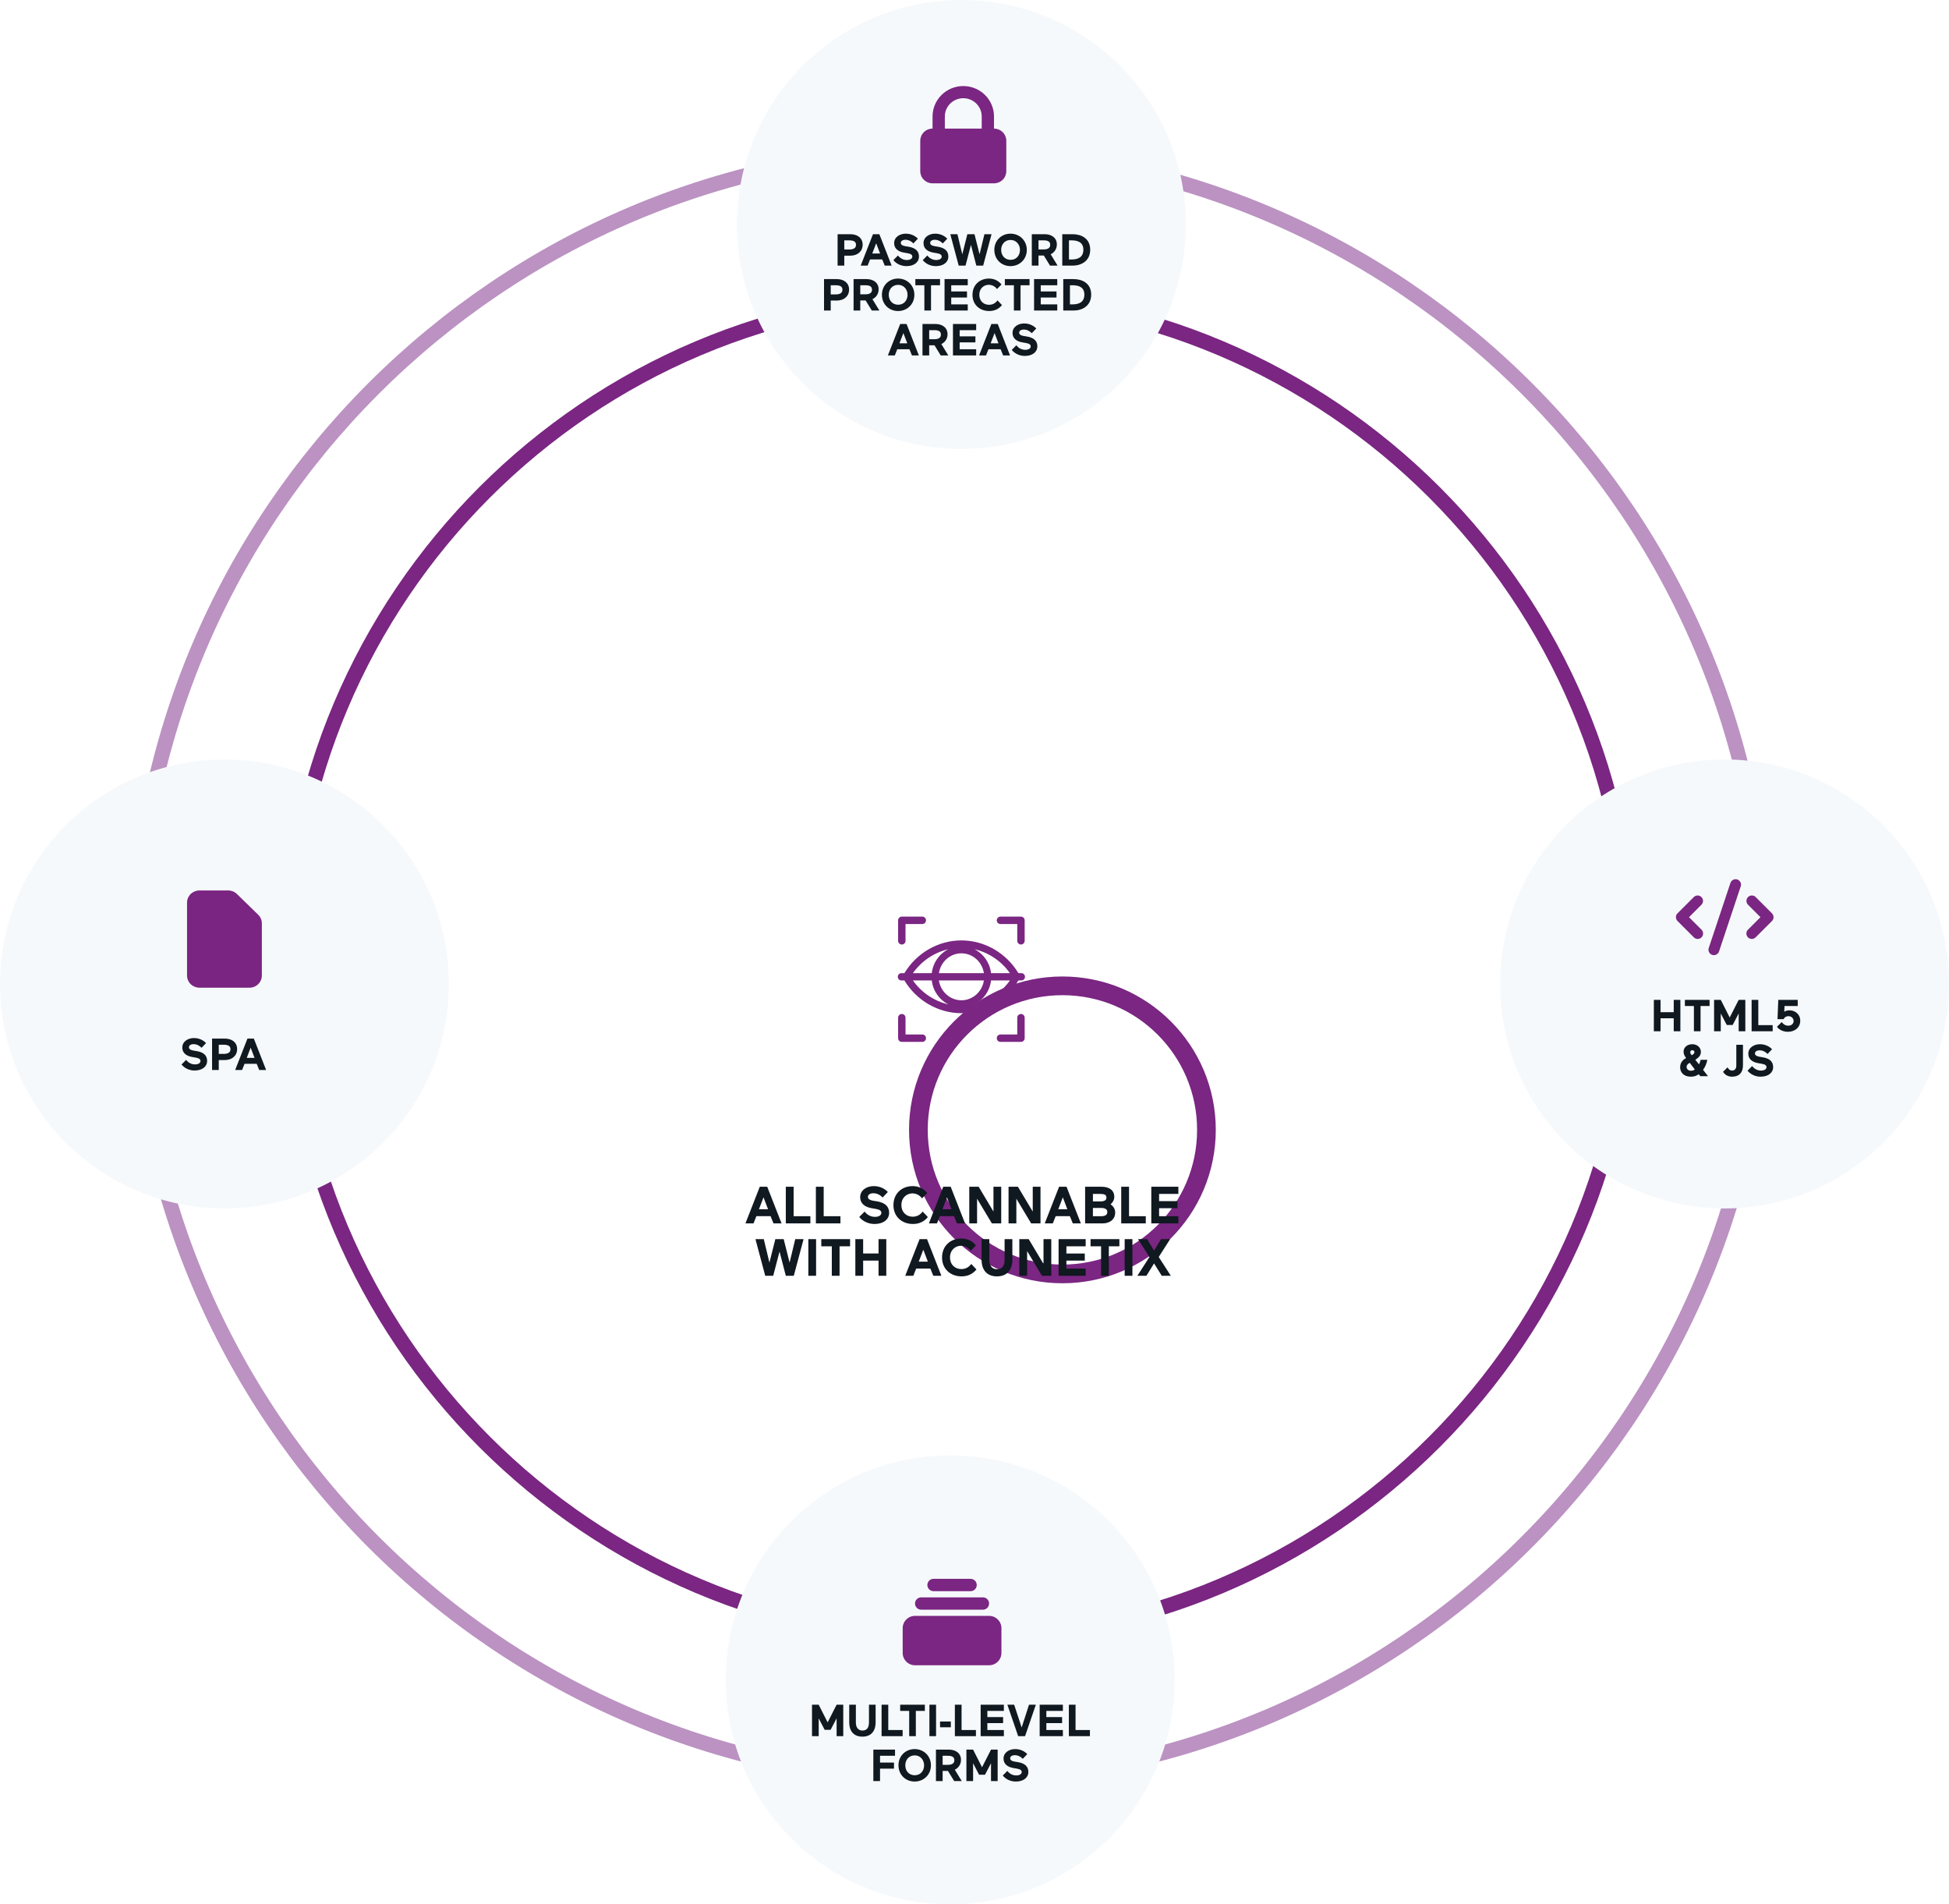 <svg width="521" height="509" viewBox="0 0 521 509" fill="none" xmlns="http://www.w3.org/2000/svg">
<path d="M254 476C374.398 476 472 378.398 472 258C472 137.602 374.398 40 254 40C133.602 40 36 137.602 36 258C36 378.398 133.602 476 254 476Z" stroke="#BB92C2" stroke-width="4"/>
<path d="M256.5 438C355.635 438 436 357.635 436 258.5C436 159.365 355.635 79 256.5 79C157.365 79 77 159.365 77 258.5C77 357.635 157.365 438 256.5 438Z" stroke="#7A2682" stroke-width="4"/>
<g filter="url(#filter0_d_845_163)">
<path d="M257 303C279.644 303 298 284.644 298 262C298 239.356 279.644 221 257 221C234.356 221 216 239.356 216 262C216 284.644 234.356 303 257 303Z" fill="white"/>
<path d="M257 300.5C278.263 300.5 295.5 283.263 295.5 262C295.5 240.737 278.263 223.5 257 223.5C235.737 223.5 218.5 240.737 218.5 262C218.5 283.263 235.737 300.5 257 300.5Z" stroke="#7A2682" stroke-width="5"/>
</g>
<path fill-rule="evenodd" clip-rule="evenodd" d="M241.069 245C240.522 245 240.079 245.444 240.079 245.992V251.466C240.079 252.013 240.523 252.457 241.069 252.457C241.617 252.457 242.061 252.013 242.061 251.466V246.983H246.546C247.094 246.983 247.537 246.539 247.537 245.992C247.537 245.444 247.094 245 246.546 245H241.069Z" fill="#7A2682"/>
<path fill-rule="evenodd" clip-rule="evenodd" d="M240.079 272.015V277.491C240.079 278.039 240.523 278.483 241.07 278.483H246.547C247.094 278.483 247.538 278.039 247.538 277.491C247.538 276.944 247.094 276.5 246.547 276.5H242.062V272.015C242.062 271.467 241.618 271.024 241.07 271.024C240.523 271.024 240.079 271.467 240.079 272.015Z" fill="#7A2682"/>
<path fill-rule="evenodd" clip-rule="evenodd" d="M267.445 245C266.898 245 266.454 245.444 266.454 245.992C266.454 246.539 266.898 246.983 267.445 246.983H271.93V251.466C271.93 252.013 272.373 252.457 272.92 252.457C273.468 252.457 273.912 252.013 273.912 251.466V245.992C273.912 245.444 273.468 245 272.92 245H267.445Z" fill="#7A2682"/>
<path fill-rule="evenodd" clip-rule="evenodd" d="M271.93 272.015V276.5H267.445C266.898 276.5 266.454 276.944 266.454 277.491C266.454 278.039 266.898 278.483 267.445 278.483H272.92V278.482C273.468 278.482 273.912 278.038 273.912 277.49V272.015C273.912 271.467 273.468 271.024 272.92 271.024C272.373 271.024 271.93 271.467 271.93 272.015Z" fill="#7A2682"/>
<path fill-rule="evenodd" clip-rule="evenodd" d="M241.762 260.113H240.943C240.423 260.113 240 260.548 240 261.085C240 261.622 240.423 262.056 240.943 262.056H241.76C245.028 267.467 250.812 270.811 256.999 270.811C263.188 270.811 268.972 267.467 272.24 262.056H273.056C273.577 262.056 274 261.622 274 261.085C274 260.548 273.577 260.113 273.056 260.113H272.239C268.97 254.702 263.187 251.358 256.999 251.358C250.812 251.358 245.031 254.702 241.762 260.113ZM260.507 253.714C264.278 254.593 267.662 256.858 269.971 260.113H264.922C264.597 257.295 262.883 254.917 260.507 253.714ZM253.492 253.714C251.116 254.917 249.403 257.295 249.079 260.113H244.029C246.338 256.859 249.722 254.593 253.492 253.714ZM257 254.81C260.039 254.81 262.558 257.114 263.014 260.113H250.987C251.442 257.113 253.961 254.81 257 254.81ZM264.922 262.056H269.973C267.663 265.311 264.278 267.577 260.504 268.456C262.882 267.253 264.597 264.873 264.922 262.056ZM250.987 262.056H263.014C262.558 265.054 260.039 267.359 257 267.359C253.961 267.359 251.442 265.054 250.987 262.056ZM244.028 262.056H249.079C249.403 264.873 251.118 267.253 253.494 268.456C249.722 267.577 246.337 265.311 244.028 262.056Z" fill="#7A2682"/>
<path d="M205.092 317.2H203.104L199.268 327H201.424L202.194 325.068H205.988L206.772 327H208.928L205.092 317.2ZM204.098 320.028L205.316 323.22H202.88L204.098 320.028ZM210.061 327H216.627V325.082H212.147V317.2H210.061V327ZM218.1 327H224.666V325.082H220.186V317.2H218.1V327ZM234.235 323.15C235.243 323.332 235.607 323.696 235.607 324.186C235.607 324.788 234.991 325.25 233.899 325.25C232.653 325.25 231.729 324.62 231.127 323.836L229.699 325.278C230.511 326.3 231.953 327.154 233.773 327.154C236.139 327.154 237.679 325.95 237.679 324.158C237.679 322.422 236.531 321.442 234.375 321.092L233.409 320.938C232.373 320.756 232.009 320.378 232.009 319.902C232.009 319.328 232.569 318.936 233.451 318.936C234.501 318.936 235.313 319.426 235.943 320.07L237.343 318.6C236.559 317.774 235.285 317.032 233.563 317.032C231.701 317.032 229.937 318.096 229.937 320C229.937 321.68 231.197 322.632 233.031 322.94L234.235 323.15ZM246.643 323.836C245.985 324.732 245.089 325.208 243.983 325.208C242.345 325.208 240.959 324.074 240.959 322.072C240.959 320.056 242.457 318.978 243.871 318.978C244.963 318.978 245.901 319.496 246.475 320.308L247.875 318.88C246.965 317.76 245.663 317.032 243.969 317.032C241.099 317.032 238.831 318.992 238.831 322.114C238.831 325.194 241.099 327.154 244.039 327.154C245.887 327.154 247.147 326.384 248.029 325.306L246.643 323.836ZM254.133 317.2H252.145L248.309 327H250.465L251.235 325.068H255.029L255.813 327H257.969L254.133 317.2ZM253.139 320.028L254.357 323.22H251.921L253.139 320.028ZM265.15 327H267.642V317.2H265.57V323.836L261.608 317.2H259.102V327H261.188V320.392L265.15 327ZM275.65 327H278.142V317.2H276.07V323.836L272.108 317.2H269.602V327H271.688V320.392L275.65 327ZM285.1 317.2H283.112L279.276 327H281.432L282.202 325.068H285.996L286.78 327H288.936L285.1 317.2ZM284.106 320.028L285.324 323.22H282.888L284.106 320.028ZM290.069 327H294.717C296.761 327 298.105 325.852 298.105 324.13C298.105 323.248 297.755 322.52 296.859 321.89C297.489 321.4 297.867 320.658 297.867 319.902C297.867 318.11 296.481 317.2 294.479 317.2H290.069V327ZM292.155 325.082V322.87H294.297C295.305 322.87 296.005 323.15 296.005 323.948C296.005 324.816 295.319 325.082 294.241 325.082H292.155ZM294.059 319.118C295.235 319.118 295.767 319.356 295.767 320.112C295.767 320.77 295.277 321.12 294.143 321.12H292.155V319.118H294.059ZM299.721 327H306.287V325.082H301.807V317.2H299.721V327ZM307.76 327H314.998V325.082H309.846V322.94H314.76V321.05H309.846V319.118H314.998V317.2H307.76V327ZM204.17 331.2H201.944L204.562 341H206.69L208.384 334.532L210.064 341H212.192L214.81 331.2H212.584L211.072 337.472L209.49 331.2H207.264L205.682 337.472L204.17 331.2ZM216.084 341H218.156V331.2H216.084V341ZM219.543 331.2V333.118H222.357V341H224.429V333.118H227.243V331.2H219.543ZM234.85 341H236.922V331.2H234.85V335.036H230.734V331.2H228.648V341H230.734V336.94H234.85V341ZM247.81 331.2H245.822L241.986 341H244.142L244.912 339.068H248.706L249.49 341H251.646L247.81 331.2ZM246.816 334.028L248.034 337.22H245.598L246.816 334.028ZM259.638 337.836C258.98 338.732 258.084 339.208 256.978 339.208C255.34 339.208 253.954 338.074 253.954 336.072C253.954 334.056 255.452 332.978 256.866 332.978C257.958 332.978 258.896 333.496 259.47 334.308L260.87 332.88C259.96 331.76 258.658 331.032 256.964 331.032C254.094 331.032 251.826 332.992 251.826 336.114C251.826 339.194 254.094 341.154 257.034 341.154C258.882 341.154 260.142 340.384 261.024 339.306L259.638 337.836ZM268.548 336.716C268.548 338.298 267.932 339.25 266.504 339.25C265.09 339.25 264.46 338.144 264.46 336.744V331.2H262.388V336.646C262.388 339.642 263.984 341.154 266.504 341.154C269.024 341.154 270.62 339.642 270.62 336.646V331.2H268.548V336.716ZM278.528 341H281.02V331.2H278.948V337.836L274.986 331.2H272.48V341H274.566V334.392L278.528 341ZM282.98 341H290.218V339.082H285.066V336.94H289.98V335.05H285.066V333.118H290.218V331.2H282.98V341ZM291.525 331.2V333.118H294.339V341H296.411V333.118H299.225V331.2H291.525ZM300.644 341H302.716V331.2H300.644V341ZM306.652 331.2H304.216L307.268 335.974L304.034 341H306.456L308.5 337.696L310.558 341H312.98L309.746 335.974L312.798 331.2H310.362L308.5 334.294L306.652 331.2Z" fill="#101820"/>
<path d="M60 323C93.137 323 120 296.137 120 263C120 229.863 93.137 203 60 203C26.863 203 0 229.863 0 263C0 296.137 26.863 323 60 323Z" fill="#F6F9FB"/>
<path d="M257 120C290.137 120 317 93.137 317 60C317 26.863 290.137 0 257 0C223.863 0 197 26.863 197 60C197 93.137 223.863 120 257 120Z" fill="#F6F9FB"/>
<path d="M461 323C494.137 323 521 296.137 521 263C521 229.863 494.137 203 461 203C427.863 203 401 229.863 401 263C401 296.137 427.863 323 461 323Z" fill="#F6F9FB"/>
<path fill-rule="evenodd" clip-rule="evenodd" d="M464.408 235.074C464.589 235.135 464.756 235.23 464.9 235.354C465.044 235.479 465.162 235.631 465.247 235.801C465.332 235.972 465.383 236.157 465.396 236.347C465.41 236.537 465.386 236.728 465.326 236.909L459.526 254.309C459.404 254.674 459.143 254.975 458.799 255.147C458.455 255.32 458.056 255.348 457.691 255.226C457.327 255.105 457.025 254.843 456.853 254.499C456.681 254.155 456.652 253.757 456.774 253.392L462.574 235.992C462.634 235.811 462.729 235.644 462.854 235.5C462.978 235.356 463.13 235.239 463.301 235.153C463.471 235.068 463.656 235.017 463.846 235.004C464.036 234.99 464.227 235.014 464.408 235.074ZM454.825 239.775C455.097 240.047 455.249 240.416 455.249 240.8C455.249 241.185 455.097 241.554 454.825 241.826L451.5 245.15L454.825 248.475C454.963 248.609 455.074 248.769 455.15 248.946C455.226 249.123 455.266 249.313 455.267 249.506C455.269 249.698 455.232 249.889 455.16 250.067C455.087 250.246 454.979 250.407 454.843 250.544C454.707 250.68 454.545 250.787 454.367 250.86C454.188 250.933 453.997 250.97 453.805 250.968C453.612 250.967 453.422 250.927 453.245 250.851C453.068 250.775 452.908 250.664 452.775 250.526L448.425 246.176C448.153 245.904 448 245.535 448 245.15C448 244.766 448.153 244.397 448.425 244.125L452.775 239.775C453.046 239.503 453.415 239.351 453.8 239.351C454.184 239.351 454.553 239.503 454.825 239.775ZM467.275 239.775C467.546 239.503 467.915 239.351 468.3 239.351C468.684 239.351 469.053 239.503 469.325 239.775L473.675 244.125C473.947 244.397 474.099 244.766 474.099 245.15C474.099 245.535 473.947 245.904 473.675 246.176L469.325 250.526C469.191 250.664 469.031 250.775 468.854 250.851C468.677 250.927 468.487 250.967 468.294 250.968C468.102 250.97 467.911 250.933 467.733 250.86C467.555 250.787 467.393 250.68 467.257 250.544C467.12 250.407 467.013 250.246 466.94 250.067C466.867 249.889 466.83 249.698 466.832 249.506C466.834 249.313 466.874 249.123 466.95 248.946C467.026 248.769 467.136 248.609 467.275 248.475L470.599 245.15L467.275 241.826C467.003 241.554 466.85 241.185 466.85 240.8C466.85 240.416 467.003 240.047 467.275 239.775Z" fill="#7A2682"/>
<path d="M447.418 275.65H449.194V267.25H447.418V270.538H443.89V267.25H442.102V275.65H443.89V272.17H447.418V275.65ZM450.399 267.25V268.894H452.811V275.65H454.587V268.894H456.999V267.25H450.399ZM461.587 273.958H463.171L464.779 270.886V275.65H466.555V267.25H464.779L462.379 271.966L459.991 267.25H458.203V275.65H459.991V270.886L461.587 273.958ZM468.235 275.65H473.863V274.006H470.023V267.25H468.235V275.65ZM479.457 272.914C479.457 273.658 478.833 274.15 478.041 274.15C477.261 274.15 476.709 273.766 476.277 273.19L475.005 274.45C475.581 275.23 476.673 275.782 477.909 275.782C479.841 275.782 481.233 274.606 481.233 272.818C481.233 271.078 479.841 270.046 478.365 270.046C477.741 270.046 477.321 270.19 476.961 270.43L477.033 268.894H480.561V267.25H475.365L475.161 272.41H476.805C477.033 271.87 477.513 271.606 478.077 271.606C478.881 271.606 479.457 272.17 479.457 272.914ZM454.527 287.65H456.579L455.259 285.958C455.847 285.178 456.231 284.146 456.399 283.27H454.611C454.479 283.822 454.359 284.122 454.179 284.494L453.183 283.27L453.351 283.15C454.215 282.574 454.671 282.022 454.671 281.122C454.671 280.03 453.735 279.106 452.391 279.106C450.987 279.106 450.051 279.97 450.051 281.086C450.051 281.65 450.207 282.118 450.735 282.802L450.651 282.85C449.739 283.318 449.127 284.17 449.127 285.262C449.127 286.51 449.979 287.782 451.971 287.782C452.811 287.782 453.447 287.59 454.083 287.134L454.527 287.65ZM452.007 286.198C451.323 286.198 450.855 285.73 450.855 285.178C450.855 284.686 451.203 284.338 451.647 284.11L451.707 284.074L453.051 285.85C452.775 286.066 452.463 286.198 452.007 286.198ZM452.367 280.702C452.727 280.702 452.943 280.918 452.943 281.206C452.943 281.47 452.847 281.698 452.355 281.974L452.223 282.046L452.163 281.974C451.923 281.686 451.827 281.458 451.827 281.242C451.827 280.93 452.067 280.702 452.367 280.702ZM460.605 286.474C461.085 287.278 461.889 287.782 463.041 287.782C464.841 287.782 465.921 286.738 465.921 284.758V279.25H464.145V284.83C464.145 285.67 463.701 286.15 462.993 286.15C462.453 286.15 462.069 285.802 461.805 285.286L460.605 286.474ZM471.037 284.35C471.901 284.506 472.213 284.818 472.213 285.238C472.213 285.754 471.685 286.15 470.749 286.15C469.681 286.15 468.889 285.61 468.373 284.938L467.149 286.174C467.845 287.05 469.081 287.782 470.641 287.782C472.669 287.782 473.989 286.75 473.989 285.214C473.989 283.726 473.005 282.886 471.157 282.586L470.329 282.454C469.441 282.298 469.129 281.974 469.129 281.566C469.129 281.074 469.609 280.738 470.365 280.738C471.265 280.738 471.961 281.158 472.501 281.71L473.701 280.45C473.029 279.742 471.937 279.106 470.461 279.106C468.865 279.106 467.353 280.018 467.353 281.65C467.353 283.09 468.433 283.906 470.005 284.17L471.037 284.35Z" fill="#101820"/>
<path d="M254 509C287.137 509 314 482.137 314 449C314 415.863 287.137 389 254 389C220.863 389 194 415.863 194 449C194 482.137 220.863 509 254 509Z" fill="#F6F9FB"/>
<path fill-rule="evenodd" clip-rule="evenodd" d="M50 241.25C50 240.388 50.351 239.561 50.976 238.952C51.601 238.342 52.449 238 53.333 238H60.977C61.861 238 62.708 238.343 63.333 238.952L69.023 244.5C69.648 245.109 70 245.936 70 246.798V260.75C70 261.612 69.649 262.439 69.024 263.048C68.399 263.658 67.551 264 66.667 264H53.333C52.449 264 51.601 263.658 50.976 263.048C50.351 262.439 50 261.612 50 260.75V241.25Z" fill="#7A2582"/>
<path d="M52.416 282.7C53.28 282.856 53.592 283.168 53.592 283.588C53.592 284.104 53.064 284.5 52.128 284.5C51.06 284.5 50.268 283.96 49.752 283.288L48.528 284.524C49.224 285.4 50.46 286.132 52.02 286.132C54.048 286.132 55.368 285.1 55.368 283.564C55.368 282.076 54.384 281.236 52.536 280.936L51.708 280.804C50.82 280.648 50.508 280.324 50.508 279.916C50.508 279.424 50.988 279.088 51.744 279.088C52.644 279.088 53.34 279.508 53.88 280.06L55.08 278.8C54.408 278.092 53.316 277.456 51.84 277.456C50.244 277.456 48.732 278.368 48.732 280C48.732 281.44 49.812 282.256 51.384 282.52L52.416 282.7ZM60.1 283.336C62.056 283.336 63.388 282.16 63.388 280.408C63.388 278.656 62.056 277.6 60.1 277.6H56.692V286H58.48V283.336H60.1ZM59.788 279.244C61 279.244 61.612 279.592 61.612 280.444C61.612 281.284 60.988 281.692 59.788 281.692H58.48V279.244H59.788ZM67.854 277.6H66.15L62.862 286H64.71L65.37 284.344H68.622L69.294 286H71.142L67.854 277.6ZM67.002 280.024L68.046 282.76H65.958L67.002 280.024Z" fill="#101820"/>
<path fill-rule="evenodd" clip-rule="evenodd" d="M249.286 34.375V31.125C249.286 28.97 250.151 26.904 251.692 25.38C253.232 23.856 255.321 23 257.5 23C259.679 23 261.768 23.856 263.308 25.38C264.849 26.904 265.714 28.97 265.714 31.125V34.375C266.586 34.375 267.421 34.717 268.038 35.327C268.654 35.936 269 36.763 269 37.625V45.75C269 46.612 268.654 47.439 268.038 48.048C267.421 48.658 266.586 49 265.714 49H249.286C248.414 49 247.579 48.658 246.962 48.048C246.346 47.439 246 46.612 246 45.75V37.625C246 36.763 246.346 35.936 246.962 35.327C247.579 34.717 248.414 34.375 249.286 34.375ZM262.429 31.125V34.375H252.571V31.125C252.571 29.832 253.091 28.592 254.015 27.678C254.939 26.764 256.193 26.25 257.5 26.25C258.807 26.25 260.061 26.764 260.985 27.678C261.909 28.592 262.429 29.832 262.429 31.125Z" fill="#7A2682"/>
<path d="M227.312 68.336C229.268 68.336 230.6 67.16 230.6 65.408C230.6 63.656 229.268 62.6 227.312 62.6H223.904V71H225.692V68.336H227.312ZM227 64.244C228.212 64.244 228.824 64.592 228.824 65.444C228.824 66.284 228.2 66.692 227 66.692H225.692V64.244H227ZM235.067 62.6H233.363L230.075 71H231.923L232.583 69.344H235.835L236.507 71H238.355L235.067 62.6ZM234.215 65.024L235.259 67.76H233.171L234.215 65.024ZM242.703 67.7C243.567 67.856 243.879 68.168 243.879 68.588C243.879 69.104 243.351 69.5 242.415 69.5C241.347 69.5 240.555 68.96 240.039 68.288L238.815 69.524C239.511 70.4 240.747 71.132 242.307 71.132C244.335 71.132 245.655 70.1 245.655 68.564C245.655 67.076 244.671 66.236 242.823 65.936L241.995 65.804C241.107 65.648 240.795 65.324 240.795 64.916C240.795 64.424 241.275 64.088 242.031 64.088C242.931 64.088 243.627 64.508 244.167 65.06L245.367 63.8C244.695 63.092 243.603 62.456 242.127 62.456C240.531 62.456 239.019 63.368 239.019 65C239.019 66.44 240.099 67.256 241.671 67.52L242.703 67.7ZM250.555 67.7C251.419 67.856 251.731 68.168 251.731 68.588C251.731 69.104 251.203 69.5 250.267 69.5C249.199 69.5 248.407 68.96 247.891 68.288L246.667 69.524C247.363 70.4 248.599 71.132 250.159 71.132C252.187 71.132 253.507 70.1 253.507 68.564C253.507 67.076 252.523 66.236 250.675 65.936L249.847 65.804C248.959 65.648 248.647 65.324 248.647 64.916C248.647 64.424 249.127 64.088 249.883 64.088C250.783 64.088 251.479 64.508 252.019 65.06L253.219 63.8C252.547 63.092 251.455 62.456 249.979 62.456C248.383 62.456 246.871 63.368 246.871 65C246.871 66.44 247.951 67.256 249.523 67.52L250.555 67.7ZM255.939 62.6H254.031L256.275 71H258.099L259.551 65.456L260.991 71H262.815L265.059 62.6H263.151L261.855 67.976L260.499 62.6H258.591L257.235 67.976L255.939 62.6ZM265.803 66.788C265.803 69.332 267.711 71.132 270.123 71.132C272.535 71.132 274.479 69.332 274.479 66.788C274.479 64.268 272.535 62.456 270.123 62.456C267.711 62.456 265.803 64.268 265.803 66.788ZM267.627 66.788C267.627 65.36 268.563 64.136 270.159 64.136C271.647 64.136 272.655 65.36 272.655 66.788C272.655 68.24 271.719 69.452 270.159 69.452C268.563 69.452 267.627 68.24 267.627 66.788ZM280.691 71H282.719L280.859 67.964C281.855 67.496 282.515 66.536 282.515 65.336C282.515 63.584 281.123 62.6 279.299 62.6H275.819V71H277.607V68.3H279.035L280.691 71ZM278.987 64.244C280.199 64.244 280.739 64.616 280.739 65.432C280.739 66.236 280.187 66.668 278.987 66.668H277.607V64.244H278.987ZM283.963 71H286.735C289.003 71 291.427 69.8 291.427 66.74C291.427 63.692 289.003 62.6 286.735 62.6H283.963V71ZM286.459 64.244C288.259 64.244 289.603 64.856 289.603 66.74C289.603 68.696 288.259 69.356 286.471 69.356H285.751V64.244H286.459ZM223.686 80.336C225.642 80.336 226.974 79.16 226.974 77.408C226.974 75.656 225.642 74.6 223.686 74.6H220.278V83H222.066V80.336H223.686ZM223.374 76.244C224.586 76.244 225.198 76.592 225.198 77.444C225.198 78.284 224.574 78.692 223.374 78.692H222.066V76.244H223.374ZM233.048 83H235.076L233.216 79.964C234.212 79.496 234.872 78.536 234.872 77.336C234.872 75.584 233.48 74.6 231.656 74.6H228.176V83H229.964V80.3H231.392L233.048 83ZM231.344 76.244C232.556 76.244 233.096 76.616 233.096 77.432C233.096 78.236 232.544 78.668 231.344 78.668H229.964V76.244H231.344ZM235.75 78.788C235.75 81.332 237.658 83.132 240.07 83.132C242.482 83.132 244.426 81.332 244.426 78.788C244.426 76.268 242.482 74.456 240.07 74.456C237.658 74.456 235.75 76.268 235.75 78.788ZM237.574 78.788C237.574 77.36 238.51 76.136 240.106 76.136C241.594 76.136 242.602 77.36 242.602 78.788C242.602 80.24 241.666 81.452 240.106 81.452C238.51 81.452 237.574 80.24 237.574 78.788ZM244.688 74.6V76.244H247.1V83H248.876V76.244H251.288V74.6H244.688ZM252.492 83H258.696V81.356H254.28V79.52H258.492V77.9H254.28V76.244H258.696V74.6H252.492V83ZM266.657 80.288C266.093 81.056 265.325 81.464 264.377 81.464C262.973 81.464 261.785 80.492 261.785 78.776C261.785 77.048 263.069 76.124 264.281 76.124C265.217 76.124 266.021 76.568 266.513 77.264L267.713 76.04C266.933 75.08 265.817 74.456 264.365 74.456C261.905 74.456 259.961 76.136 259.961 78.812C259.961 81.452 261.905 83.132 264.425 83.132C266.009 83.132 267.089 82.472 267.845 81.548L266.657 80.288ZM268.618 74.6V76.244H271.03V83H272.806V76.244H275.218V74.6H268.618ZM276.422 83H282.626V81.356H278.21V79.52H282.422V77.9H278.21V76.244H282.626V74.6H276.422V83ZM284.227 83H286.999C289.267 83 291.691 81.8 291.691 78.74C291.691 75.692 289.267 74.6 286.999 74.6H284.227V83ZM286.723 76.244C288.523 76.244 289.867 76.856 289.867 78.74C289.867 80.696 288.523 81.356 286.735 81.356H286.015V76.244H286.723ZM242.339 86.6H240.635L237.347 95H239.195L239.855 93.344H243.107L243.779 95H245.627L242.339 86.6ZM241.487 89.024L242.531 91.76H240.443L241.487 89.024ZM251.47 95H253.498L251.638 91.964C252.634 91.496 253.294 90.536 253.294 89.336C253.294 87.584 251.902 86.6 250.078 86.6H246.598V95H248.386V92.3H249.814L251.47 95ZM249.766 88.244C250.978 88.244 251.518 88.616 251.518 89.432C251.518 90.236 250.966 90.668 249.766 90.668H248.386V88.244H249.766ZM254.742 95H260.946V93.356H256.53V91.52H260.742V89.9H256.53V88.244H260.946V86.6H254.742V95ZM266.714 86.6H265.01L261.722 95H263.57L264.23 93.344H267.482L268.154 95H270.002L266.714 86.6ZM265.862 89.024L266.906 91.76H264.818L265.862 89.024ZM274.35 91.7C275.214 91.856 275.526 92.168 275.526 92.588C275.526 93.104 274.998 93.5 274.062 93.5C272.994 93.5 272.202 92.96 271.686 92.288L270.462 93.524C271.158 94.4 272.394 95.132 273.954 95.132C275.982 95.132 277.302 94.1 277.302 92.564C277.302 91.076 276.318 90.236 274.47 89.936L273.642 89.804C272.754 89.648 272.442 89.324 272.442 88.916C272.442 88.424 272.922 88.088 273.678 88.088C274.578 88.088 275.274 88.508 275.814 89.06L277.014 87.8C276.342 87.092 275.25 86.456 273.774 86.456C272.178 86.456 270.666 87.368 270.666 89C270.666 90.44 271.746 91.256 273.318 91.52L274.35 91.7Z" fill="#101820"/>
<path d="M249.55 422C249.112 422 248.693 422.174 248.383 422.483C248.074 422.793 247.9 423.212 247.9 423.65C247.9 424.088 248.074 424.507 248.383 424.817C248.693 425.126 249.112 425.3 249.55 425.3H259.45C259.887 425.3 260.307 425.126 260.617 424.817C260.926 424.507 261.1 424.088 261.1 423.65C261.1 423.212 260.926 422.793 260.617 422.483C260.307 422.174 259.887 422 259.45 422H249.55ZM244.6 428.6C244.6 428.162 244.774 427.743 245.083 427.433C245.393 427.124 245.812 426.95 246.25 426.95H262.75C263.187 426.95 263.607 427.124 263.917 427.433C264.226 427.743 264.4 428.162 264.4 428.6C264.4 429.038 264.226 429.457 263.917 429.767C263.607 430.076 263.187 430.25 262.75 430.25H246.25C245.812 430.25 245.393 430.076 245.083 429.767C244.774 429.457 244.6 429.038 244.6 428.6ZM241.3 435.2C241.3 434.325 241.647 433.485 242.266 432.867C242.885 432.248 243.725 431.9 244.6 431.9H264.4C265.275 431.9 266.114 432.248 266.733 432.867C267.352 433.485 267.7 434.325 267.7 435.2V441.8C267.7 442.675 267.352 443.515 266.733 444.133C266.114 444.752 265.275 445.1 264.4 445.1H244.6C243.725 445.1 242.885 444.752 242.266 444.133C241.647 443.515 241.3 442.675 241.3 441.8V435.2Z" fill="#7A2682"/>
<path d="M220.448 462.358H222.032L223.64 459.286V464.05H225.416V455.65H223.64L221.24 460.366L218.852 455.65H217.064V464.05H218.852V459.286L220.448 462.358ZM232.291 460.378C232.291 461.734 231.763 462.55 230.539 462.55C229.327 462.55 228.787 461.602 228.787 460.402V455.65H227.011V460.318C227.011 462.886 228.379 464.182 230.539 464.182C232.699 464.182 234.067 462.886 234.067 460.318V455.65H232.291V460.378ZM235.661 464.05H241.289V462.406H237.449V455.65H235.661V464.05ZM240.63 455.65V457.294H243.042V464.05H244.818V457.294H247.23V455.65H240.63ZM248.447 464.05H250.223V455.65H248.447V464.05ZM251.292 461.674H254.172V460.138H251.292V461.674ZM255.255 464.05H260.883V462.406H257.043V455.65H255.255V464.05ZM262.146 464.05H268.35V462.406H263.934V460.57H268.146V458.95H263.934V457.294H268.35V455.65H262.146V464.05ZM273.106 461.734L271.102 455.65H269.29L272.17 464.05H274.018L276.898 455.65H275.074L273.106 461.734ZM277.919 464.05H284.123V462.406H279.707V460.57H283.919V458.95H279.707V457.294H284.123V455.65H277.919V464.05ZM285.724 464.05H291.352V462.406H287.512V455.65H285.724V464.05ZM235.246 476.05V472.738H238.978V471.106H235.246V469.294H239.254V467.65H233.458V476.05H235.246ZM240.177 471.838C240.177 474.382 242.085 476.182 244.497 476.182C246.909 476.182 248.853 474.382 248.853 471.838C248.853 469.318 246.909 467.506 244.497 467.506C242.085 467.506 240.177 469.318 240.177 471.838ZM242.001 471.838C242.001 470.41 242.937 469.186 244.533 469.186C246.021 469.186 247.029 470.41 247.029 471.838C247.029 473.29 246.093 474.502 244.533 474.502C242.937 474.502 242.001 473.29 242.001 471.838ZM255.065 476.05H257.093L255.233 473.014C256.229 472.546 256.889 471.586 256.889 470.386C256.889 468.634 255.497 467.65 253.673 467.65H250.193V476.05H251.981V473.35H253.409L255.065 476.05ZM253.361 469.294C254.573 469.294 255.113 469.666 255.113 470.482C255.113 471.286 254.561 471.718 253.361 471.718H251.981V469.294H253.361ZM261.721 474.358H263.305L264.913 471.286V476.05H266.689V467.65H264.913L262.513 472.366L260.125 467.65H258.337V476.05H260.125V471.286L261.721 474.358ZM271.944 472.75C272.808 472.906 273.12 473.218 273.12 473.638C273.12 474.154 272.592 474.55 271.656 474.55C270.588 474.55 269.796 474.01 269.28 473.338L268.056 474.574C268.752 475.45 269.988 476.182 271.548 476.182C273.576 476.182 274.896 475.15 274.896 473.614C274.896 472.126 273.912 471.286 272.064 470.986L271.236 470.854C270.348 470.698 270.036 470.374 270.036 469.966C270.036 469.474 270.516 469.138 271.272 469.138C272.172 469.138 272.868 469.558 273.408 470.11L274.608 468.85C273.936 468.142 272.844 467.506 271.368 467.506C269.772 467.506 268.26 468.418 268.26 470.05C268.26 471.49 269.34 472.306 270.912 472.57L271.944 472.75Z" fill="#101820"/>
<defs>
<filter id="filter0_d_845_163" x="163" y="181" width="242" height="242" filterUnits="userSpaceOnUse" color-interpolation-filters="sRGB">
<feFlood flood-opacity="0" result="BackgroundImageFix"/>
<feColorMatrix in="SourceAlpha" type="matrix" values="0 0 0 0 0 0 0 0 0 0 0 0 0 0 0 0 0 0 127 0" result="hardAlpha"/>
<feOffset dx="27" dy="40"/>
<feGaussianBlur stdDeviation="40"/>
<feColorMatrix type="matrix" values="0 0 0 0 0 0 0 0 0 0 0 0 0 0 0 0 0 0 0.07 0"/>
<feBlend mode="normal" in2="BackgroundImageFix" result="effect1_dropShadow_845_163"/>
<feBlend mode="normal" in="SourceGraphic" in2="effect1_dropShadow_845_163" result="shape"/>
</filter>
</defs>
</svg>
